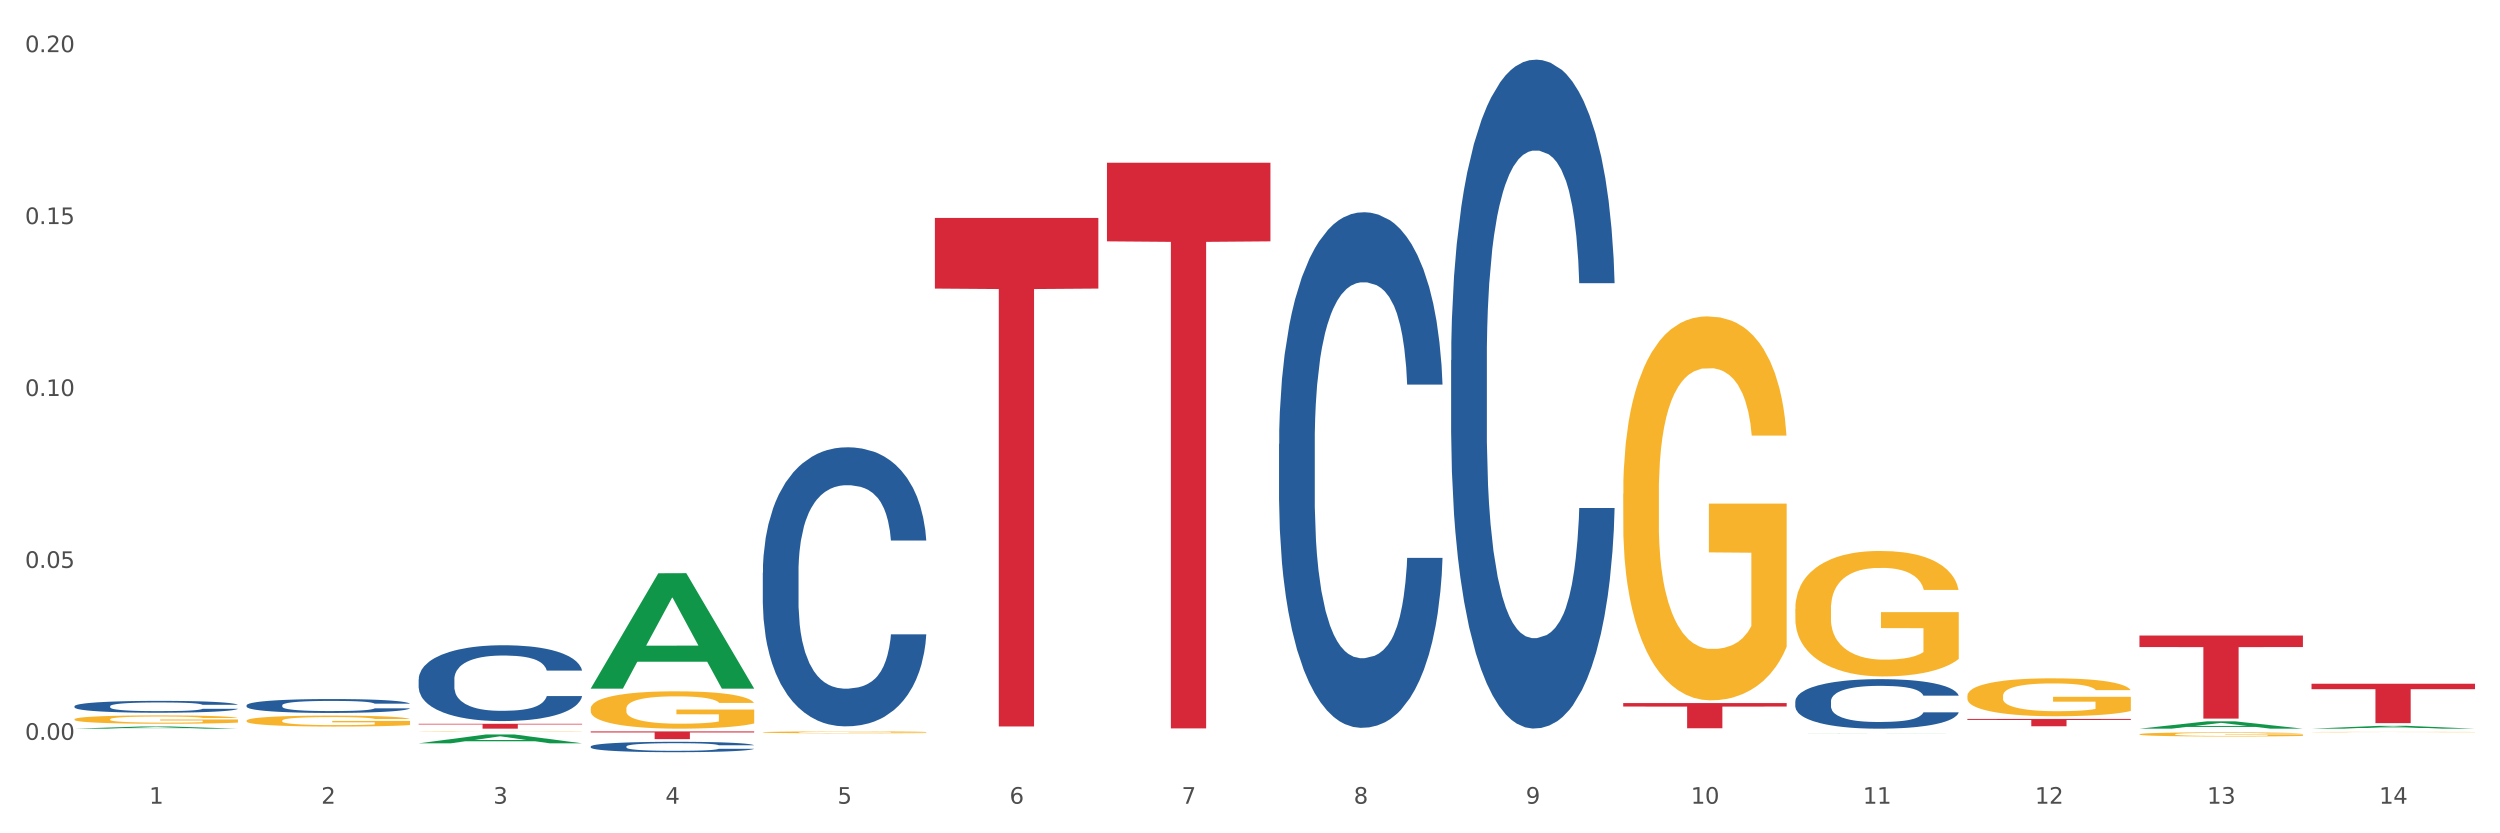 <?xml version="1.0" encoding="utf-8" standalone="no"?>
<!DOCTYPE svg PUBLIC "-//W3C//DTD SVG 1.1//EN"
  "http://www.w3.org/Graphics/SVG/1.1/DTD/svg11.dtd">
<svg xmlns:xlink="http://www.w3.org/1999/xlink" width="1080pt" height="360pt" viewBox="0 0 1080 360" xmlns="http://www.w3.org/2000/svg" version="1.1">
 <rect x="0" y="0" width="1080" height="360" fill="#333333" stroke="none"/>
 <defs>
  <style type="text/css">*{stroke-linejoin: round; stroke-linecap: butt}</style>
 </defs>
 <g id="figure_1">
  <g id="patch_1">
   <path d="M 0 360 
L 1080 360 
L 1080 0 
L 0 0 
z
" style="fill: #ffffff; stroke: #ffffff; stroke-linejoin: miter"/>
  </g>
  <g id="axes_1">
   <g id="matplotlib.axis_1">
    <g id="xtick_1">
     <g id="text_1">
      <!-- 1 -->
      <g style="fill: #4d4d4d" transform="translate(64.432 347.204) scale(0.096 -0.096)">
       <defs>
        <path id="DejaVuSans-31" d="M 794 531 
L 1825 531 
L 1825 4091 
L 703 3866 
L 703 4441 
L 1819 4666 
L 2450 4666 
L 2450 531 
L 3481 531 
L 3481 0 
L 794 0 
L 794 531 
z
" transform="scale(0.016)"/>
       </defs>
       <use xlink:href="#DejaVuSans-31"/>
      </g>
     </g>
    </g>
    <g id="xtick_2">
     <g id="text_2">
      <!-- 2 -->
      <g style="fill: #4d4d4d" transform="translate(138.771 347.204) scale(0.096 -0.096)">
       <defs>
        <path id="DejaVuSans-32" d="M 1228 531 
L 3431 531 
L 3431 0 
L 469 0 
L 469 531 
Q 828 903 1448 1529 
Q 2069 2156 2228 2338 
Q 2531 2678 2651 2914 
Q 2772 3150 2772 3378 
Q 2772 3750 2511 3984 
Q 2250 4219 1831 4219 
Q 1534 4219 1204 4116 
Q 875 4013 500 3803 
L 500 4441 
Q 881 4594 1212 4672 
Q 1544 4750 1819 4750 
Q 2544 4750 2975 4387 
Q 3406 4025 3406 3419 
Q 3406 3131 3298 2873 
Q 3191 2616 2906 2266 
Q 2828 2175 2409 1742 
Q 1991 1309 1228 531 
z
" transform="scale(0.016)"/>
       </defs>
       <use xlink:href="#DejaVuSans-32"/>
      </g>
     </g>
    </g>
    <g id="xtick_3">
     <g id="text_3">
      <!-- 3 -->
      <g style="fill: #4d4d4d" transform="translate(213.109 347.204) scale(0.096 -0.096)">
       <defs>
        <path id="DejaVuSans-33" d="M 2597 2516 
Q 3050 2419 3304 2112 
Q 3559 1806 3559 1356 
Q 3559 666 3084 287 
Q 2609 -91 1734 -91 
Q 1441 -91 1130 -33 
Q 819 25 488 141 
L 488 750 
Q 750 597 1062 519 
Q 1375 441 1716 441 
Q 2309 441 2620 675 
Q 2931 909 2931 1356 
Q 2931 1769 2642 2001 
Q 2353 2234 1838 2234 
L 1294 2234 
L 1294 2753 
L 1863 2753 
Q 2328 2753 2575 2939 
Q 2822 3125 2822 3475 
Q 2822 3834 2567 4026 
Q 2313 4219 1838 4219 
Q 1578 4219 1281 4162 
Q 984 4106 628 3988 
L 628 4550 
Q 988 4650 1302 4700 
Q 1616 4750 1894 4750 
Q 2613 4750 3031 4423 
Q 3450 4097 3450 3541 
Q 3450 3153 3228 2886 
Q 3006 2619 2597 2516 
z
" transform="scale(0.016)"/>
       </defs>
       <use xlink:href="#DejaVuSans-33"/>
      </g>
     </g>
    </g>
    <g id="xtick_4">
     <g id="text_4">
      <!-- 4 -->
      <g style="fill: #4d4d4d" transform="translate(287.448 347.204) scale(0.096 -0.096)">
       <defs>
        <path id="DejaVuSans-34" d="M 2419 4116 
L 825 1625 
L 2419 1625 
L 2419 4116 
z
M 2253 4666 
L 3047 4666 
L 3047 1625 
L 3713 1625 
L 3713 1100 
L 3047 1100 
L 3047 0 
L 2419 0 
L 2419 1100 
L 313 1100 
L 313 1709 
L 2253 4666 
z
" transform="scale(0.016)"/>
       </defs>
       <use xlink:href="#DejaVuSans-34"/>
      </g>
     </g>
    </g>
    <g id="xtick_5">
     <g id="text_5">
      <!-- 5 -->
      <g style="fill: #4d4d4d" transform="translate(361.787 347.204) scale(0.096 -0.096)">
       <defs>
        <path id="DejaVuSans-35" d="M 691 4666 
L 3169 4666 
L 3169 4134 
L 1269 4134 
L 1269 2991 
Q 1406 3038 1543 3061 
Q 1681 3084 1819 3084 
Q 2600 3084 3056 2656 
Q 3513 2228 3513 1497 
Q 3513 744 3044 326 
Q 2575 -91 1722 -91 
Q 1428 -91 1123 -41 
Q 819 9 494 109 
L 494 744 
Q 775 591 1075 516 
Q 1375 441 1709 441 
Q 2250 441 2565 725 
Q 2881 1009 2881 1497 
Q 2881 1984 2565 2268 
Q 2250 2553 1709 2553 
Q 1456 2553 1204 2497 
Q 953 2441 691 2322 
L 691 4666 
z
" transform="scale(0.016)"/>
       </defs>
       <use xlink:href="#DejaVuSans-35"/>
      </g>
     </g>
    </g>
    <g id="xtick_6">
     <g id="text_6">
      <!-- 6 -->
      <g style="fill: #4d4d4d" transform="translate(436.125 347.204) scale(0.096 -0.096)">
       <defs>
        <path id="DejaVuSans-36" d="M 2113 2584 
Q 1688 2584 1439 2293 
Q 1191 2003 1191 1497 
Q 1191 994 1439 701 
Q 1688 409 2113 409 
Q 2538 409 2786 701 
Q 3034 994 3034 1497 
Q 3034 2003 2786 2293 
Q 2538 2584 2113 2584 
z
M 3366 4563 
L 3366 3988 
Q 3128 4100 2886 4159 
Q 2644 4219 2406 4219 
Q 1781 4219 1451 3797 
Q 1122 3375 1075 2522 
Q 1259 2794 1537 2939 
Q 1816 3084 2150 3084 
Q 2853 3084 3261 2657 
Q 3669 2231 3669 1497 
Q 3669 778 3244 343 
Q 2819 -91 2113 -91 
Q 1303 -91 875 529 
Q 447 1150 447 2328 
Q 447 3434 972 4092 
Q 1497 4750 2381 4750 
Q 2619 4750 2861 4703 
Q 3103 4656 3366 4563 
z
" transform="scale(0.016)"/>
       </defs>
       <use xlink:href="#DejaVuSans-36"/>
      </g>
     </g>
    </g>
    <g id="xtick_7">
     <g id="text_7">
      <!-- 7 -->
      <g style="fill: #4d4d4d" transform="translate(510.464 347.204) scale(0.096 -0.096)">
       <defs>
        <path id="DejaVuSans-37" d="M 525 4666 
L 3525 4666 
L 3525 4397 
L 1831 0 
L 1172 0 
L 2766 4134 
L 525 4134 
L 525 4666 
z
" transform="scale(0.016)"/>
       </defs>
       <use xlink:href="#DejaVuSans-37"/>
      </g>
     </g>
    </g>
    <g id="xtick_8">
     <g id="text_8">
      <!-- 8 -->
      <g style="fill: #4d4d4d" transform="translate(584.803 347.204) scale(0.096 -0.096)">
       <defs>
        <path id="DejaVuSans-38" d="M 2034 2216 
Q 1584 2216 1326 1975 
Q 1069 1734 1069 1313 
Q 1069 891 1326 650 
Q 1584 409 2034 409 
Q 2484 409 2743 651 
Q 3003 894 3003 1313 
Q 3003 1734 2745 1975 
Q 2488 2216 2034 2216 
z
M 1403 2484 
Q 997 2584 770 2862 
Q 544 3141 544 3541 
Q 544 4100 942 4425 
Q 1341 4750 2034 4750 
Q 2731 4750 3128 4425 
Q 3525 4100 3525 3541 
Q 3525 3141 3298 2862 
Q 3072 2584 2669 2484 
Q 3125 2378 3379 2068 
Q 3634 1759 3634 1313 
Q 3634 634 3220 271 
Q 2806 -91 2034 -91 
Q 1263 -91 848 271 
Q 434 634 434 1313 
Q 434 1759 690 2068 
Q 947 2378 1403 2484 
z
M 1172 3481 
Q 1172 3119 1398 2916 
Q 1625 2713 2034 2713 
Q 2441 2713 2670 2916 
Q 2900 3119 2900 3481 
Q 2900 3844 2670 4047 
Q 2441 4250 2034 4250 
Q 1625 4250 1398 4047 
Q 1172 3844 1172 3481 
z
" transform="scale(0.016)"/>
       </defs>
       <use xlink:href="#DejaVuSans-38"/>
      </g>
     </g>
    </g>
    <g id="xtick_9">
     <g id="text_9">
      <!-- 9 -->
      <g style="fill: #4d4d4d" transform="translate(659.142 347.204) scale(0.096 -0.096)">
       <defs>
        <path id="DejaVuSans-39" d="M 703 97 
L 703 672 
Q 941 559 1184 500 
Q 1428 441 1663 441 
Q 2288 441 2617 861 
Q 2947 1281 2994 2138 
Q 2813 1869 2534 1725 
Q 2256 1581 1919 1581 
Q 1219 1581 811 2004 
Q 403 2428 403 3163 
Q 403 3881 828 4315 
Q 1253 4750 1959 4750 
Q 2769 4750 3195 4129 
Q 3622 3509 3622 2328 
Q 3622 1225 3098 567 
Q 2575 -91 1691 -91 
Q 1453 -91 1209 -44 
Q 966 3 703 97 
z
M 1959 2075 
Q 2384 2075 2632 2365 
Q 2881 2656 2881 3163 
Q 2881 3666 2632 3958 
Q 2384 4250 1959 4250 
Q 1534 4250 1286 3958 
Q 1038 3666 1038 3163 
Q 1038 2656 1286 2365 
Q 1534 2075 1959 2075 
z
" transform="scale(0.016)"/>
       </defs>
       <use xlink:href="#DejaVuSans-39"/>
      </g>
     </g>
    </g>
    <g id="xtick_10">
     <g id="text_10">
      <!-- 10 -->
      <g style="fill: #4d4d4d" transform="translate(730.426 347.204) scale(0.096 -0.096)">
       <defs>
        <path id="DejaVuSans-30" d="M 2034 4250 
Q 1547 4250 1301 3770 
Q 1056 3291 1056 2328 
Q 1056 1369 1301 889 
Q 1547 409 2034 409 
Q 2525 409 2770 889 
Q 3016 1369 3016 2328 
Q 3016 3291 2770 3770 
Q 2525 4250 2034 4250 
z
M 2034 4750 
Q 2819 4750 3233 4129 
Q 3647 3509 3647 2328 
Q 3647 1150 3233 529 
Q 2819 -91 2034 -91 
Q 1250 -91 836 529 
Q 422 1150 422 2328 
Q 422 3509 836 4129 
Q 1250 4750 2034 4750 
z
" transform="scale(0.016)"/>
       </defs>
       <use xlink:href="#DejaVuSans-31"/>
       <use xlink:href="#DejaVuSans-30" transform="translate(63.623 0)"/>
      </g>
     </g>
    </g>
    <g id="xtick_11">
     <g id="text_11">
      <!-- 11 -->
      <g style="fill: #4d4d4d" transform="translate(804.765 347.204) scale(0.096 -0.096)">
       <use xlink:href="#DejaVuSans-31"/>
       <use xlink:href="#DejaVuSans-31" transform="translate(63.623 0)"/>
      </g>
     </g>
    </g>
    <g id="xtick_12">
     <g id="text_12">
      <!-- 12 -->
      <g style="fill: #4d4d4d" transform="translate(879.104 347.204) scale(0.096 -0.096)">
       <use xlink:href="#DejaVuSans-31"/>
       <use xlink:href="#DejaVuSans-32" transform="translate(63.623 0)"/>
      </g>
     </g>
    </g>
    <g id="xtick_13">
     <g id="text_13">
      <!-- 13 -->
      <g style="fill: #4d4d4d" transform="translate(953.442 347.204) scale(0.096 -0.096)">
       <use xlink:href="#DejaVuSans-31"/>
       <use xlink:href="#DejaVuSans-33" transform="translate(63.623 0)"/>
      </g>
     </g>
    </g>
    <g id="xtick_14">
     <g id="text_14">
      <!-- 14 -->
      <g style="fill: #4d4d4d" transform="translate(1027.781 347.204) scale(0.096 -0.096)">
       <use xlink:href="#DejaVuSans-31"/>
       <use xlink:href="#DejaVuSans-34" transform="translate(63.623 0)"/>
      </g>
     </g>
    </g>
    <g id="xtick_15"/>
    <g id="xtick_16"/>
    <g id="xtick_17"/>
    <g id="xtick_18"/>
    <g id="xtick_19"/>
    <g id="xtick_20"/>
    <g id="xtick_21"/>
    <g id="xtick_22"/>
    <g id="xtick_23"/>
    <g id="xtick_24"/>
    <g id="xtick_25"/>
    <g id="xtick_26"/>
    <g id="xtick_27"/>
   </g>
   <g id="matplotlib.axis_2">
    <g id="ytick_1">
     <g id="text_15">
      <!-- 0.00 -->
      <g style="fill: #4d4d4d" transform="translate(10.8 319.598) scale(0.096 -0.096)">
       <defs>
        <path id="DejaVuSans-2e" d="M 684 794 
L 1344 794 
L 1344 0 
L 684 0 
L 684 794 
z
" transform="scale(0.016)"/>
       </defs>
       <use xlink:href="#DejaVuSans-30"/>
       <use xlink:href="#DejaVuSans-2e" transform="translate(63.623 0)"/>
       <use xlink:href="#DejaVuSans-30" transform="translate(95.41 0)"/>
       <use xlink:href="#DejaVuSans-30" transform="translate(159.033 0)"/>
      </g>
     </g>
    </g>
    <g id="ytick_2">
     <g id="text_16">
      <!-- 0.05 -->
      <g style="fill: #4d4d4d" transform="translate(10.8 245.332) scale(0.096 -0.096)">
       <use xlink:href="#DejaVuSans-30"/>
       <use xlink:href="#DejaVuSans-2e" transform="translate(63.623 0)"/>
       <use xlink:href="#DejaVuSans-30" transform="translate(95.41 0)"/>
       <use xlink:href="#DejaVuSans-35" transform="translate(159.033 0)"/>
      </g>
     </g>
    </g>
    <g id="ytick_3">
     <g id="text_17">
      <!-- 0.10 -->
      <g style="fill: #4d4d4d" transform="translate(10.8 171.066) scale(0.096 -0.096)">
       <use xlink:href="#DejaVuSans-30"/>
       <use xlink:href="#DejaVuSans-2e" transform="translate(63.623 0)"/>
       <use xlink:href="#DejaVuSans-31" transform="translate(95.41 0)"/>
       <use xlink:href="#DejaVuSans-30" transform="translate(159.033 0)"/>
      </g>
     </g>
    </g>
    <g id="ytick_4">
     <g id="text_18">
      <!-- 0.15 -->
      <g style="fill: #4d4d4d" transform="translate(10.8 96.8) scale(0.096 -0.096)">
       <use xlink:href="#DejaVuSans-30"/>
       <use xlink:href="#DejaVuSans-2e" transform="translate(63.623 0)"/>
       <use xlink:href="#DejaVuSans-31" transform="translate(95.41 0)"/>
       <use xlink:href="#DejaVuSans-35" transform="translate(159.033 0)"/>
      </g>
     </g>
    </g>
    <g id="ytick_5">
     <g id="text_19">
      <!-- 0.20 -->
      <g style="fill: #4d4d4d" transform="translate(10.8 22.534) scale(0.096 -0.096)">
       <use xlink:href="#DejaVuSans-30"/>
       <use xlink:href="#DejaVuSans-2e" transform="translate(63.623 0)"/>
       <use xlink:href="#DejaVuSans-32" transform="translate(95.41 0)"/>
       <use xlink:href="#DejaVuSans-30" transform="translate(159.033 0)"/>
      </g>
     </g>
    </g>
    <g id="ytick_6"/>
    <g id="ytick_7"/>
    <g id="ytick_8"/>
    <g id="ytick_9"/>
   </g>
   <g id="PolyCollection_1">
    <path d="M 255.191 315.95 
L 325.813 315.95 
L 325.813 316.415 
L 298.033 316.418 
L 298.033 319.294 
L 282.804 319.294 
L 282.804 316.418 
L 255.191 316.415 
L 255.191 315.953 
L 255.191 315.95 
z
" clip-path="url(#pb591f60b43)" style="fill: #d62839"/>
    <path d="M 180.852 312.668 
L 251.474 312.668 
L 251.474 312.963 
L 223.694 312.965 
L 223.694 314.789 
L 208.465 314.789 
L 208.465 312.965 
L 180.852 312.963 
L 180.852 312.67 
L 180.852 312.668 
z
" clip-path="url(#pb591f60b43)" style="fill: #d62839"/>
    <path d="M 478.207 70.301 
L 548.829 70.301 
L 548.829 104.261 
L 521.049 104.491 
L 521.049 314.676 
L 505.82 314.676 
L 505.82 104.491 
L 478.207 104.261 
L 478.207 70.531 
L 478.207 70.301 
z
" clip-path="url(#pb591f60b43)" style="fill: #d62839"/>
    <path d="M 403.869 94.137 
L 474.49 94.137 
L 474.49 124.667 
L 446.71 124.873 
L 446.71 313.829 
L 431.481 313.829 
L 431.481 124.873 
L 403.869 124.667 
L 403.869 94.343 
L 403.869 94.137 
z
" clip-path="url(#pb591f60b43)" style="fill: #d62839"/>
    <path d="M 701.223 303.721 
L 771.845 303.721 
L 771.845 305.233 
L 744.065 305.244 
L 744.065 314.603 
L 728.836 314.603 
L 728.836 305.244 
L 701.223 305.233 
L 701.223 303.731 
L 701.223 303.721 
z
" clip-path="url(#pb591f60b43)" style="fill: #d62839"/>
    <path d="M 849.901 310.585 
L 920.523 310.585 
L 920.523 311.024 
L 892.742 311.027 
L 892.742 313.746 
L 877.514 313.746 
L 877.514 311.027 
L 849.901 311.024 
L 849.901 310.588 
L 849.901 310.585 
z
" clip-path="url(#pb591f60b43)" style="fill: #d62839"/>
    <path d="M 998.578 295.365 
L 1069.2 295.365 
L 1069.2 297.732 
L 1041.42 297.748 
L 1041.42 312.399 
L 1026.191 312.399 
L 1026.191 297.748 
L 998.578 297.732 
L 998.578 295.381 
L 998.578 295.365 
z
" clip-path="url(#pb591f60b43)" style="fill: #d62839"/>
    <path d="M 924.24 274.536 
L 994.861 274.536 
L 994.861 279.527 
L 967.081 279.56 
L 967.081 310.45 
L 951.852 310.45 
L 951.852 279.56 
L 924.24 279.527 
L 924.24 274.569 
L 924.24 274.536 
z
" clip-path="url(#pb591f60b43)" style="fill: #d62839"/>
    <path d="M 626.885 155.603 
L 626.968 155.339 
L 626.968 147.949 
L 627.219 137.921 
L 628.137 119.447 
L 629.306 105.46 
L 631.309 89.098 
L 632.394 82.236 
L 633.813 74.583 
L 636.735 62.179 
L 640.074 51.623 
L 642.411 45.817 
L 644.164 42.122 
L 648.088 35.524 
L 650.342 32.621 
L 652.679 30.246 
L 654.683 28.662 
L 658.022 26.815 
L 660.693 26.023 
L 663.782 25.759 
L 666.369 26.023 
L 669.792 27.079 
L 674.801 30.246 
L 676.721 32.093 
L 679.308 35.26 
L 681.98 39.483 
L 684.15 43.705 
L 686.654 49.775 
L 689.242 57.692 
L 691.747 67.721 
L 693.5 76.958 
L 694.919 86.722 
L 696.171 98.598 
L 697.089 111.53 
L 697.506 122.35 
L 682.23 122.35 
L 681.813 112.585 
L 680.978 102.029 
L 680.143 94.904 
L 679.225 89.098 
L 677.806 82.5 
L 676.554 78.277 
L 674.467 73.263 
L 672.547 70.096 
L 670.961 68.249 
L 669.041 66.665 
L 664.95 65.082 
L 662.029 65.082 
L 660.192 65.61 
L 657.938 66.929 
L 656.018 68.777 
L 653.764 71.943 
L 652.011 75.374 
L 650.258 79.861 
L 649.257 83.028 
L 647.754 88.834 
L 646.752 93.584 
L 645.417 101.765 
L 644.665 107.571 
L 643.33 122.614 
L 642.745 133.698 
L 642.495 141.351 
L 642.328 149.797 
L 642.328 190.966 
L 642.829 209.44 
L 643.246 217.357 
L 643.914 226.33 
L 645.166 237.942 
L 647.003 249.29 
L 648.923 257.471 
L 650.509 262.485 
L 652.011 266.18 
L 653.514 269.083 
L 655.35 271.722 
L 656.853 273.306 
L 659.107 274.889 
L 661.778 275.681 
L 663.865 275.681 
L 668.122 274.361 
L 670.042 273.042 
L 671.879 271.194 
L 673.882 268.291 
L 675.468 265.125 
L 676.387 262.749 
L 677.889 257.735 
L 679.058 252.457 
L 680.06 246.387 
L 680.728 241.109 
L 681.479 233.192 
L 682.063 224.219 
L 682.23 219.468 
L 697.506 219.468 
L 697.173 228.969 
L 696.588 238.206 
L 695.42 250.61 
L 694.501 257.735 
L 693.082 266.444 
L 691.58 273.834 
L 689.493 282.015 
L 687.573 288.085 
L 685.569 293.363 
L 683.399 298.113 
L 679.475 304.711 
L 678.056 306.558 
L 675.051 309.725 
L 672.714 311.572 
L 669.291 313.42 
L 665.785 314.475 
L 662.112 314.739 
L 658.856 314.212 
L 655.267 312.628 
L 653.013 311.045 
L 650.509 308.669 
L 647.587 304.975 
L 644.832 300.488 
L 642.244 295.21 
L 639.824 289.14 
L 637.57 282.279 
L 634.648 270.931 
L 632.478 259.846 
L 630.892 249.554 
L 629.806 240.845 
L 628.721 229.761 
L 628.137 222.107 
L 627.219 203.634 
L 626.885 186.48 
L 626.885 155.603 
z
" clip-path="url(#pb591f60b43)" style="fill: #255c99"/>
    <path d="M 775.562 303.004 
L 775.646 302.984 
L 775.646 302.437 
L 775.896 301.694 
L 776.814 300.326 
L 777.983 299.29 
L 779.986 298.078 
L 781.072 297.57 
L 782.491 297.003 
L 785.412 296.084 
L 788.752 295.303 
L 791.089 294.873 
L 792.842 294.599 
L 796.765 294.11 
L 799.019 293.895 
L 801.357 293.719 
L 803.36 293.602 
L 806.699 293.465 
L 809.37 293.407 
L 812.459 293.387 
L 815.047 293.407 
L 818.469 293.485 
L 823.478 293.719 
L 825.398 293.856 
L 827.986 294.091 
L 830.657 294.403 
L 832.828 294.716 
L 835.332 295.166 
L 837.92 295.752 
L 840.424 296.495 
L 842.177 297.179 
L 843.596 297.902 
L 844.848 298.782 
L 845.766 299.739 
L 846.184 300.541 
L 830.908 300.541 
L 830.49 299.818 
L 829.655 299.036 
L 828.821 298.508 
L 827.902 298.078 
L 826.483 297.589 
L 825.231 297.277 
L 823.144 296.905 
L 821.224 296.671 
L 819.638 296.534 
L 817.718 296.417 
L 813.628 296.299 
L 810.706 296.299 
L 808.87 296.338 
L 806.616 296.436 
L 804.696 296.573 
L 802.442 296.808 
L 800.689 297.062 
L 798.936 297.394 
L 797.934 297.629 
L 796.431 298.059 
L 795.43 298.41 
L 794.094 299.016 
L 793.343 299.446 
L 792.007 300.56 
L 791.423 301.381 
L 791.172 301.948 
L 791.005 302.574 
L 791.005 305.623 
L 791.506 306.991 
L 791.924 307.577 
L 792.591 308.242 
L 793.844 309.102 
L 795.68 309.942 
L 797.6 310.548 
L 799.186 310.919 
L 800.689 311.193 
L 802.191 311.408 
L 804.028 311.604 
L 805.53 311.721 
L 807.784 311.838 
L 810.456 311.897 
L 812.543 311.897 
L 816.8 311.799 
L 818.72 311.701 
L 820.556 311.564 
L 822.56 311.349 
L 824.146 311.115 
L 825.064 310.939 
L 826.567 310.568 
L 827.735 310.177 
L 828.737 309.727 
L 829.405 309.336 
L 830.156 308.75 
L 830.741 308.085 
L 830.908 307.734 
L 846.184 307.734 
L 845.85 308.437 
L 845.266 309.121 
L 844.097 310.04 
L 843.179 310.568 
L 841.76 311.213 
L 840.257 311.76 
L 838.17 312.366 
L 836.25 312.815 
L 834.247 313.206 
L 832.076 313.558 
L 828.153 314.047 
L 826.734 314.184 
L 823.728 314.418 
L 821.391 314.555 
L 817.969 314.692 
L 814.463 314.77 
L 810.79 314.789 
L 807.534 314.75 
L 803.944 314.633 
L 801.69 314.516 
L 799.186 314.34 
L 796.264 314.066 
L 793.51 313.734 
L 790.922 313.343 
L 788.501 312.894 
L 786.247 312.385 
L 783.325 311.545 
L 781.155 310.724 
L 779.569 309.962 
L 778.484 309.317 
L 777.399 308.496 
L 776.814 307.929 
L 775.896 306.561 
L 775.562 305.29 
L 775.562 303.004 
z
" clip-path="url(#pb591f60b43)" style="fill: #255c99"/>
    <path d="M 552.546 191.768 
L 552.629 191.564 
L 552.629 185.868 
L 552.88 178.138 
L 553.798 163.898 
L 554.967 153.116 
L 556.97 140.503 
L 558.055 135.214 
L 559.475 129.314 
L 562.396 119.753 
L 565.735 111.616 
L 568.073 107.14 
L 569.826 104.292 
L 573.749 99.207 
L 576.003 96.969 
L 578.34 95.138 
L 580.344 93.917 
L 583.683 92.493 
L 586.354 91.883 
L 589.443 91.68 
L 592.031 91.883 
L 595.453 92.697 
L 600.462 95.138 
L 602.382 96.562 
L 604.97 99.003 
L 607.641 102.258 
L 609.811 105.513 
L 612.316 110.192 
L 614.903 116.295 
L 617.408 124.025 
L 619.161 131.145 
L 620.58 138.672 
L 621.832 147.827 
L 622.75 157.795 
L 623.168 166.135 
L 607.891 166.135 
L 607.474 158.608 
L 606.639 150.471 
L 605.804 144.979 
L 604.886 140.503 
L 603.467 135.417 
L 602.215 132.162 
L 600.128 128.297 
L 598.208 125.856 
L 596.622 124.432 
L 594.702 123.211 
L 590.612 121.991 
L 587.69 121.991 
L 585.853 122.398 
L 583.6 123.415 
L 581.68 124.839 
L 579.426 127.28 
L 577.673 129.925 
L 575.92 133.383 
L 574.918 135.824 
L 573.415 140.3 
L 572.414 143.961 
L 571.078 150.268 
L 570.327 154.743 
L 568.991 166.339 
L 568.407 174.883 
L 568.156 180.782 
L 567.989 187.292 
L 567.989 219.028 
L 568.49 233.268 
L 568.908 239.371 
L 569.575 246.287 
L 570.827 255.238 
L 572.664 263.986 
L 574.584 270.292 
L 576.17 274.157 
L 577.673 277.005 
L 579.175 279.243 
L 581.012 281.278 
L 582.514 282.498 
L 584.768 283.719 
L 587.439 284.329 
L 589.526 284.329 
L 593.784 283.312 
L 595.704 282.295 
L 597.54 280.871 
L 599.544 278.633 
L 601.13 276.192 
L 602.048 274.361 
L 603.551 270.496 
L 604.719 266.427 
L 605.721 261.748 
L 606.389 257.679 
L 607.14 251.577 
L 607.724 244.66 
L 607.891 240.998 
L 623.168 240.998 
L 622.834 248.322 
L 622.249 255.442 
L 621.081 265.003 
L 620.163 270.496 
L 618.743 277.209 
L 617.241 282.905 
L 615.154 289.211 
L 613.234 293.89 
L 611.23 297.959 
L 609.06 301.621 
L 605.137 306.706 
L 603.718 308.13 
L 600.712 310.572 
L 598.375 311.996 
L 594.952 313.42 
L 591.446 314.233 
L 587.773 314.437 
L 584.518 314.03 
L 580.928 312.809 
L 578.674 311.589 
L 576.17 309.758 
L 573.248 306.91 
L 570.494 303.452 
L 567.906 299.383 
L 565.485 294.704 
L 563.231 289.415 
L 560.309 280.667 
L 558.139 272.123 
L 556.553 264.189 
L 555.468 257.476 
L 554.382 248.932 
L 553.798 243.032 
L 552.88 228.792 
L 552.546 215.569 
L 552.546 191.768 
z
" clip-path="url(#pb591f60b43)" style="fill: #255c99"/>
    <path d="M 329.53 247.398 
L 329.613 247.288 
L 329.613 244.205 
L 329.864 240.021 
L 330.782 232.313 
L 331.951 226.477 
L 333.954 219.651 
L 335.039 216.788 
L 336.458 213.595 
L 339.38 208.42 
L 342.719 204.015 
L 345.057 201.593 
L 346.81 200.052 
L 350.733 197.299 
L 352.987 196.088 
L 355.324 195.097 
L 357.328 194.436 
L 360.667 193.665 
L 363.338 193.335 
L 366.427 193.225 
L 369.015 193.335 
L 372.437 193.775 
L 377.446 195.097 
L 379.366 195.868 
L 381.954 197.189 
L 384.625 198.951 
L 386.795 200.712 
L 389.3 203.245 
L 391.887 206.548 
L 394.392 210.732 
L 396.145 214.586 
L 397.564 218.66 
L 398.816 223.615 
L 399.734 229.01 
L 400.152 233.524 
L 384.875 233.524 
L 384.458 229.45 
L 383.623 225.046 
L 382.788 222.073 
L 381.87 219.651 
L 380.451 216.898 
L 379.199 215.136 
L 377.112 213.044 
L 375.192 211.723 
L 373.606 210.952 
L 371.686 210.292 
L 367.595 209.631 
L 364.674 209.631 
L 362.837 209.851 
L 360.583 210.402 
L 358.663 211.172 
L 356.41 212.494 
L 354.656 213.925 
L 352.903 215.797 
L 351.902 217.118 
L 350.399 219.541 
L 349.397 221.523 
L 348.062 224.936 
L 347.31 227.358 
L 345.975 233.634 
L 345.391 238.259 
L 345.14 241.452 
L 344.973 244.975 
L 344.973 262.152 
L 345.474 269.86 
L 345.891 273.163 
L 346.559 276.907 
L 347.811 281.751 
L 349.648 286.486 
L 351.568 289.899 
L 353.154 291.991 
L 354.656 293.533 
L 356.159 294.744 
L 357.996 295.845 
L 359.498 296.506 
L 361.752 297.166 
L 364.423 297.497 
L 366.51 297.497 
L 370.768 296.946 
L 372.688 296.396 
L 374.524 295.625 
L 376.528 294.414 
L 378.114 293.092 
L 379.032 292.101 
L 380.534 290.009 
L 381.703 287.807 
L 382.705 285.275 
L 383.373 283.073 
L 384.124 279.769 
L 384.708 276.026 
L 384.875 274.044 
L 400.152 274.044 
L 399.818 278.008 
L 399.233 281.861 
L 398.065 287.037 
L 397.146 290.009 
L 395.727 293.643 
L 394.225 296.726 
L 392.138 300.139 
L 390.218 302.672 
L 388.214 304.874 
L 386.044 306.856 
L 382.121 309.609 
L 380.701 310.379 
L 377.696 311.701 
L 375.359 312.471 
L 371.936 313.242 
L 368.43 313.683 
L 364.757 313.793 
L 361.502 313.572 
L 357.912 312.912 
L 355.658 312.251 
L 353.154 311.26 
L 350.232 309.719 
L 347.477 307.847 
L 344.89 305.645 
L 342.469 303.112 
L 340.215 300.249 
L 337.293 295.515 
L 335.123 290.89 
L 333.537 286.596 
L 332.452 282.963 
L 331.366 278.338 
L 330.782 275.145 
L 329.864 267.437 
L 329.53 260.28 
L 329.53 247.398 
z
" clip-path="url(#pb591f60b43)" style="fill: #255c99"/>
    <path d="M 255.191 322.474 
L 255.275 322.47 
L 255.275 322.355 
L 255.525 322.199 
L 256.443 321.912 
L 257.612 321.695 
L 259.615 321.44 
L 260.701 321.333 
L 262.12 321.214 
L 265.041 321.021 
L 268.381 320.857 
L 270.718 320.767 
L 272.471 320.709 
L 276.394 320.607 
L 278.648 320.562 
L 280.986 320.525 
L 282.989 320.5 
L 286.328 320.471 
L 288.999 320.459 
L 292.088 320.455 
L 294.676 320.459 
L 298.098 320.475 
L 303.107 320.525 
L 305.027 320.553 
L 307.615 320.603 
L 310.286 320.668 
L 312.457 320.734 
L 314.961 320.828 
L 317.549 320.952 
L 320.053 321.108 
L 321.806 321.251 
L 323.225 321.403 
L 324.477 321.588 
L 325.396 321.789 
L 325.813 321.957 
L 310.537 321.957 
L 310.119 321.805 
L 309.284 321.641 
L 308.45 321.53 
L 307.531 321.44 
L 306.112 321.337 
L 304.86 321.272 
L 302.773 321.194 
L 300.853 321.145 
L 299.267 321.116 
L 297.347 321.091 
L 293.257 321.067 
L 290.335 321.067 
L 288.499 321.075 
L 286.245 321.095 
L 284.325 321.124 
L 282.071 321.173 
L 280.318 321.227 
L 278.565 321.296 
L 277.563 321.346 
L 276.06 321.436 
L 275.059 321.51 
L 273.723 321.637 
L 272.972 321.727 
L 271.636 321.961 
L 271.052 322.134 
L 270.801 322.253 
L 270.634 322.384 
L 270.634 323.024 
L 271.135 323.312 
L 271.553 323.435 
L 272.22 323.574 
L 273.473 323.755 
L 275.309 323.932 
L 277.229 324.059 
L 278.815 324.137 
L 280.318 324.194 
L 281.82 324.239 
L 283.657 324.28 
L 285.159 324.305 
L 287.413 324.33 
L 290.085 324.342 
L 292.172 324.342 
L 296.429 324.321 
L 298.349 324.301 
L 300.185 324.272 
L 302.189 324.227 
L 303.775 324.178 
L 304.693 324.141 
L 306.196 324.063 
L 307.364 323.981 
L 308.366 323.886 
L 309.034 323.804 
L 309.785 323.681 
L 310.37 323.542 
L 310.537 323.468 
L 325.813 323.468 
L 325.479 323.615 
L 324.895 323.759 
L 323.726 323.952 
L 322.808 324.063 
L 321.389 324.198 
L 319.886 324.313 
L 317.799 324.441 
L 315.879 324.535 
L 313.876 324.617 
L 311.705 324.691 
L 307.782 324.794 
L 306.363 324.822 
L 303.358 324.872 
L 301.02 324.9 
L 297.598 324.929 
L 294.092 324.945 
L 290.419 324.95 
L 287.163 324.941 
L 283.573 324.917 
L 281.32 324.892 
L 278.815 324.855 
L 275.893 324.798 
L 273.139 324.728 
L 270.551 324.646 
L 268.13 324.551 
L 265.876 324.445 
L 262.955 324.268 
L 260.784 324.096 
L 259.198 323.936 
L 258.113 323.8 
L 257.028 323.628 
L 256.443 323.509 
L 255.525 323.221 
L 255.191 322.955 
L 255.191 322.474 
z
" clip-path="url(#pb591f60b43)" style="fill: #255c99"/>
    <path d="M 180.852 293.465 
L 180.936 293.435 
L 180.936 292.597 
L 181.186 291.46 
L 182.105 289.366 
L 183.273 287.78 
L 185.277 285.925 
L 186.362 285.147 
L 187.781 284.279 
L 190.703 282.873 
L 194.042 281.676 
L 196.379 281.018 
L 198.132 280.599 
L 202.056 279.851 
L 204.31 279.522 
L 206.647 279.253 
L 208.65 279.073 
L 211.989 278.864 
L 214.661 278.774 
L 217.749 278.744 
L 220.337 278.774 
L 223.76 278.894 
L 228.768 279.253 
L 230.688 279.462 
L 233.276 279.821 
L 235.947 280.3 
L 238.118 280.779 
L 240.622 281.467 
L 243.21 282.365 
L 245.714 283.501 
L 247.467 284.549 
L 248.886 285.656 
L 250.139 287.002 
L 251.057 288.468 
L 251.474 289.695 
L 236.198 289.695 
L 235.78 288.588 
L 234.946 287.391 
L 234.111 286.583 
L 233.193 285.925 
L 231.774 285.177 
L 230.521 284.698 
L 228.434 284.13 
L 226.514 283.771 
L 224.928 283.561 
L 223.008 283.382 
L 218.918 283.202 
L 215.996 283.202 
L 214.16 283.262 
L 211.906 283.412 
L 209.986 283.621 
L 207.732 283.98 
L 205.979 284.369 
L 204.226 284.878 
L 203.224 285.237 
L 201.722 285.895 
L 200.72 286.434 
L 199.384 287.361 
L 198.633 288.019 
L 197.297 289.725 
L 196.713 290.982 
L 196.463 291.849 
L 196.296 292.807 
L 196.296 297.474 
L 196.797 299.569 
L 197.214 300.466 
L 197.882 301.484 
L 199.134 302.8 
L 200.97 304.087 
L 202.89 305.014 
L 204.476 305.583 
L 205.979 306.002 
L 207.482 306.331 
L 209.318 306.63 
L 210.821 306.809 
L 213.075 306.989 
L 215.746 307.079 
L 217.833 307.079 
L 222.09 306.929 
L 224.01 306.78 
L 225.847 306.57 
L 227.85 306.241 
L 229.436 305.882 
L 230.354 305.613 
L 231.857 305.044 
L 233.026 304.446 
L 234.027 303.758 
L 234.695 303.159 
L 235.447 302.262 
L 236.031 301.244 
L 236.198 300.706 
L 251.474 300.706 
L 251.14 301.783 
L 250.556 302.83 
L 249.387 304.236 
L 248.469 305.044 
L 247.05 306.032 
L 245.547 306.869 
L 243.46 307.797 
L 241.54 308.485 
L 239.537 309.083 
L 237.367 309.622 
L 233.443 310.37 
L 232.024 310.579 
L 229.019 310.938 
L 226.681 311.148 
L 223.259 311.357 
L 219.753 311.477 
L 216.08 311.507 
L 212.824 311.447 
L 209.235 311.268 
L 206.981 311.088 
L 204.476 310.819 
L 201.555 310.4 
L 198.8 309.891 
L 196.212 309.293 
L 193.791 308.605 
L 191.538 307.827 
L 188.616 306.54 
L 186.445 305.284 
L 184.859 304.117 
L 183.774 303.129 
L 182.689 301.873 
L 182.105 301.005 
L 181.186 298.91 
L 180.852 296.966 
L 180.852 293.465 
z
" clip-path="url(#pb591f60b43)" style="fill: #255c99"/>
    <path d="M 106.514 304.68 
L 106.597 304.675 
L 106.597 304.521 
L 106.848 304.313 
L 107.766 303.929 
L 108.935 303.639 
L 110.938 303.299 
L 112.023 303.157 
L 113.442 302.998 
L 116.364 302.74 
L 119.703 302.521 
L 122.04 302.401 
L 123.794 302.324 
L 127.717 302.187 
L 129.971 302.127 
L 132.308 302.077 
L 134.312 302.044 
L 137.651 302.006 
L 140.322 301.99 
L 143.411 301.984 
L 145.998 301.99 
L 149.421 302.011 
L 154.43 302.077 
L 156.35 302.116 
L 158.937 302.181 
L 161.609 302.269 
L 163.779 302.357 
L 166.283 302.483 
L 168.871 302.647 
L 171.376 302.855 
L 173.129 303.047 
L 174.548 303.25 
L 175.8 303.496 
L 176.718 303.765 
L 177.135 303.99 
L 161.859 303.99 
L 161.442 303.787 
L 160.607 303.568 
L 159.772 303.42 
L 158.854 303.299 
L 157.435 303.162 
L 156.183 303.075 
L 154.096 302.97 
L 152.176 302.905 
L 150.59 302.866 
L 148.67 302.833 
L 144.579 302.801 
L 141.658 302.801 
L 139.821 302.811 
L 137.567 302.839 
L 135.647 302.877 
L 133.393 302.943 
L 131.64 303.014 
L 129.887 303.107 
L 128.886 303.173 
L 127.383 303.294 
L 126.381 303.392 
L 125.046 303.562 
L 124.294 303.683 
L 122.959 303.995 
L 122.374 304.225 
L 122.124 304.384 
L 121.957 304.56 
L 121.957 305.414 
L 122.458 305.798 
L 122.875 305.962 
L 123.543 306.149 
L 124.795 306.39 
L 126.632 306.625 
L 128.552 306.795 
L 130.138 306.899 
L 131.64 306.976 
L 133.143 307.036 
L 134.979 307.091 
L 136.482 307.124 
L 138.736 307.157 
L 141.407 307.173 
L 143.494 307.173 
L 147.751 307.146 
L 149.671 307.119 
L 151.508 307.08 
L 153.511 307.02 
L 155.097 306.954 
L 156.016 306.905 
L 157.518 306.801 
L 158.687 306.691 
L 159.689 306.565 
L 160.357 306.455 
L 161.108 306.291 
L 161.692 306.105 
L 161.859 306.006 
L 177.135 306.006 
L 176.802 306.203 
L 176.217 306.395 
L 175.049 306.653 
L 174.13 306.801 
L 172.711 306.982 
L 171.209 307.135 
L 169.122 307.305 
L 167.202 307.431 
L 165.198 307.54 
L 163.028 307.639 
L 159.104 307.776 
L 157.685 307.814 
L 154.68 307.88 
L 152.343 307.919 
L 148.92 307.957 
L 145.414 307.979 
L 141.741 307.984 
L 138.486 307.973 
L 134.896 307.94 
L 132.642 307.908 
L 130.138 307.858 
L 127.216 307.782 
L 124.461 307.688 
L 121.874 307.579 
L 119.453 307.453 
L 117.199 307.31 
L 114.277 307.075 
L 112.107 306.845 
L 110.521 306.631 
L 109.435 306.45 
L 108.35 306.22 
L 107.766 306.061 
L 106.848 305.677 
L 106.514 305.321 
L 106.514 304.68 
z
" clip-path="url(#pb591f60b43)" style="fill: #255c99"/>
    <path d="M 32.175 305.075 
L 32.258 305.07 
L 32.258 304.939 
L 32.509 304.761 
L 33.427 304.433 
L 34.596 304.185 
L 36.599 303.895 
L 37.684 303.773 
L 39.104 303.637 
L 42.025 303.417 
L 45.364 303.23 
L 47.702 303.127 
L 49.455 303.061 
L 53.378 302.944 
L 55.632 302.893 
L 57.969 302.851 
L 59.973 302.823 
L 63.312 302.79 
L 65.983 302.776 
L 69.072 302.771 
L 71.66 302.776 
L 75.082 302.794 
L 80.091 302.851 
L 82.011 302.883 
L 84.599 302.94 
L 87.27 303.015 
L 89.44 303.089 
L 91.945 303.197 
L 94.533 303.338 
L 97.037 303.516 
L 98.79 303.679 
L 100.209 303.853 
L 101.461 304.063 
L 102.379 304.293 
L 102.797 304.485 
L 87.52 304.485 
L 87.103 304.312 
L 86.268 304.124 
L 85.434 303.998 
L 84.515 303.895 
L 83.096 303.778 
L 81.844 303.703 
L 79.757 303.614 
L 77.837 303.558 
L 76.251 303.525 
L 74.331 303.497 
L 70.241 303.469 
L 67.319 303.469 
L 65.482 303.478 
L 63.229 303.502 
L 61.309 303.534 
L 59.055 303.59 
L 57.302 303.651 
L 55.549 303.731 
L 54.547 303.787 
L 53.044 303.89 
L 52.043 303.974 
L 50.707 304.12 
L 49.956 304.223 
L 48.62 304.49 
L 48.036 304.686 
L 47.785 304.822 
L 47.618 304.972 
L 47.618 305.702 
L 48.119 306.03 
L 48.537 306.17 
L 49.204 306.33 
L 50.457 306.536 
L 52.293 306.737 
L 54.213 306.882 
L 55.799 306.971 
L 57.302 307.037 
L 58.804 307.088 
L 60.641 307.135 
L 62.143 307.163 
L 64.397 307.191 
L 67.069 307.205 
L 69.155 307.205 
L 73.413 307.182 
L 75.333 307.158 
L 77.169 307.126 
L 79.173 307.074 
L 80.759 307.018 
L 81.677 306.976 
L 83.18 306.887 
L 84.348 306.793 
L 85.35 306.686 
L 86.018 306.592 
L 86.769 306.451 
L 87.353 306.292 
L 87.52 306.208 
L 102.797 306.208 
L 102.463 306.376 
L 101.879 306.54 
L 100.71 306.76 
L 99.792 306.887 
L 98.372 307.041 
L 96.87 307.173 
L 94.783 307.318 
L 92.863 307.425 
L 90.86 307.519 
L 88.689 307.603 
L 84.766 307.72 
L 83.347 307.753 
L 80.341 307.809 
L 78.004 307.842 
L 74.581 307.875 
L 71.075 307.894 
L 67.402 307.898 
L 64.147 307.889 
L 60.557 307.861 
L 58.303 307.833 
L 55.799 307.791 
L 52.877 307.725 
L 50.123 307.645 
L 47.535 307.552 
L 45.114 307.444 
L 42.86 307.322 
L 39.938 307.121 
L 37.768 306.924 
L 36.182 306.742 
L 35.097 306.587 
L 34.011 306.391 
L 33.427 306.255 
L 32.509 305.927 
L 32.175 305.623 
L 32.175 305.075 
z
" clip-path="url(#pb591f60b43)" style="fill: #255c99"/>
    <path d="M 180.852 321.111 
L 180.925 321.107 
L 210.048 317.28 
L 222.133 317.276 
L 251.474 321.118 
L 237.495 321.118 
L 231.161 320.224 
L 201.092 320.224 
L 200.874 320.238 
L 194.758 321.118 
L 180.852 321.118 
L 180.852 321.111 
L 204.878 319.69 
L 227.375 319.686 
L 216.236 318.095 
L 216.09 318.088 
L 215.945 318.099 
L 204.806 319.686 
L 204.878 319.69 
L 180.852 321.111 
z
" clip-path="url(#pb591f60b43)" style="fill: #109648"/>
    <path d="M 32.175 314.788 
L 32.248 314.787 
L 61.37 313.826 
L 73.456 313.825 
L 102.797 314.789 
L 88.818 314.789 
L 82.484 314.565 
L 52.415 314.565 
L 52.197 314.569 
L 46.081 314.789 
L 32.175 314.789 
L 32.175 314.788 
L 56.201 314.431 
L 78.698 314.43 
L 67.559 314.031 
L 67.413 314.029 
L 67.267 314.032 
L 56.128 314.43 
L 56.201 314.431 
L 32.175 314.788 
z
" clip-path="url(#pb591f60b43)" style="fill: #109648"/>
    <path d="M 924.24 314.784 
L 924.312 314.781 
L 953.435 311.614 
L 965.52 311.611 
L 994.861 314.789 
L 980.883 314.789 
L 974.548 314.049 
L 944.48 314.049 
L 944.261 314.061 
L 938.145 314.789 
L 924.24 314.789 
L 924.24 314.784 
L 948.265 313.608 
L 970.763 313.605 
L 959.623 312.289 
L 959.478 312.283 
L 959.332 312.292 
L 948.193 313.605 
L 948.265 313.608 
L 924.24 314.784 
z
" clip-path="url(#pb591f60b43)" style="fill: #109648"/>
    <path d="M 998.578 314.787 
L 998.651 314.786 
L 1027.773 313.561 
L 1039.859 313.56 
L 1069.2 314.789 
L 1055.221 314.789 
L 1048.887 314.503 
L 1018.818 314.503 
L 1018.6 314.508 
L 1012.484 314.789 
L 998.578 314.789 
L 998.578 314.787 
L 1022.604 314.332 
L 1045.101 314.331 
L 1033.962 313.822 
L 1033.816 313.819 
L 1033.671 313.823 
L 1022.531 314.331 
L 1022.604 314.332 
L 998.578 314.787 
z
" clip-path="url(#pb591f60b43)" style="fill: #109648"/>
    <path d="M 775.562 316.798 
L 775.635 316.798 
L 804.757 316.733 
L 816.843 316.733 
L 846.184 316.798 
L 832.205 316.798 
L 825.871 316.783 
L 795.802 316.783 
L 795.584 316.784 
L 789.468 316.798 
L 775.562 316.798 
L 775.562 316.798 
L 799.588 316.774 
L 822.085 316.774 
L 810.946 316.747 
L 810.8 316.747 
L 810.655 316.747 
L 799.515 316.774 
L 799.588 316.774 
L 775.562 316.798 
z
" clip-path="url(#pb591f60b43)" style="fill: #109648"/>
    <path d="M 255.191 297.398 
L 255.264 297.351 
L 284.386 247.647 
L 296.472 247.601 
L 325.813 297.492 
L 311.834 297.492 
L 305.5 285.874 
L 275.431 285.874 
L 275.213 286.061 
L 269.097 297.492 
L 255.191 297.492 
L 255.191 297.398 
L 279.217 278.941 
L 301.714 278.894 
L 290.575 258.235 
L 290.429 258.141 
L 290.284 258.282 
L 279.144 278.894 
L 279.217 278.941 
L 255.191 297.398 
z
" clip-path="url(#pb591f60b43)" style="fill: #109648"/>
    <path d="M 255.191 306.109 
L 255.275 306.095 
L 255.275 305.564 
L 255.441 305.107 
L 256.275 304.002 
L 257.526 303.088 
L 258.443 302.602 
L 259.36 302.204 
L 260.444 301.806 
L 261.778 301.394 
L 264.196 300.789 
L 265.697 300.48 
L 267.531 300.156 
L 270.866 299.684 
L 273.284 299.419 
L 275.786 299.198 
L 279.871 298.932 
L 282.539 298.815 
L 285.374 298.726 
L 288.793 298.667 
L 291.377 298.652 
L 297.047 298.697 
L 301.883 298.829 
L 304.218 298.932 
L 307.219 299.109 
L 308.804 299.227 
L 311.388 299.463 
L 314.057 299.772 
L 315.891 300.038 
L 318.642 300.539 
L 320.727 301.04 
L 322.645 301.659 
L 323.645 302.086 
L 324.395 302.484 
L 325.062 302.941 
L 325.73 303.663 
L 310.721 303.663 
L 310.138 303.147 
L 309.221 302.661 
L 307.886 302.189 
L 306.719 301.895 
L 304.718 301.526 
L 302.884 301.29 
L 300.966 301.114 
L 298.631 300.966 
L 296.797 300.892 
L 294.212 300.834 
L 289.126 300.848 
L 285.708 300.966 
L 283.373 301.114 
L 281.872 301.246 
L 280.538 301.394 
L 279.037 301.6 
L 277.286 301.909 
L 276.036 302.189 
L 274.785 302.543 
L 273.785 302.897 
L 272.867 303.309 
L 272.117 303.751 
L 271.533 304.208 
L 271.033 304.768 
L 270.616 305.697 
L 270.616 307.716 
L 270.783 308.173 
L 271.2 308.777 
L 271.7 309.234 
L 272.534 309.779 
L 273.284 310.147 
L 274.702 310.678 
L 276.286 311.12 
L 277.537 311.4 
L 278.787 311.636 
L 280.955 311.96 
L 283.373 312.225 
L 285.458 312.387 
L 288.292 312.535 
L 290.21 312.594 
L 291.878 312.623 
L 295.963 312.623 
L 298.882 312.579 
L 302.133 312.476 
L 304.635 312.343 
L 306.719 312.181 
L 309.054 311.916 
L 310.555 311.665 
L 310.555 308.585 
L 292.211 308.57 
L 292.211 306.522 
L 325.813 306.522 
L 325.813 312.535 
L 324.395 312.844 
L 322.811 313.124 
L 321.144 313.375 
L 318.642 313.684 
L 315.641 313.979 
L 312.973 314.185 
L 310.138 314.362 
L 306.803 314.524 
L 302.467 314.672 
L 299.799 314.731 
L 296.464 314.775 
L 292.545 314.789 
L 289.126 314.76 
L 285.791 314.686 
L 282.289 314.554 
L 278.871 314.362 
L 276.286 314.171 
L 273.701 313.935 
L 270.95 313.625 
L 268.782 313.331 
L 267.114 313.065 
L 265.28 312.726 
L 263.279 312.284 
L 261.778 311.886 
L 260.444 311.474 
L 259.027 310.943 
L 258.026 310.486 
L 257.025 309.912 
L 256.442 309.484 
L 255.775 308.821 
L 255.275 307.893 
L 255.191 306.109 
z
" clip-path="url(#pb591f60b43)" style="fill: #f7b32b"/>
    <path d="M 180.852 316.027 
L 180.936 316.027 
L 180.936 316.021 
L 181.103 316.016 
L 181.936 316.005 
L 183.187 315.996 
L 184.104 315.991 
L 185.021 315.987 
L 186.105 315.983 
L 187.439 315.978 
L 189.857 315.972 
L 191.358 315.969 
L 193.192 315.966 
L 196.528 315.961 
L 198.946 315.958 
L 201.447 315.956 
L 205.533 315.953 
L 208.201 315.952 
L 211.036 315.951 
L 214.454 315.95 
L 217.039 315.95 
L 222.709 315.951 
L 227.545 315.952 
L 229.879 315.953 
L 232.881 315.955 
L 234.465 315.956 
L 237.05 315.959 
L 239.718 315.962 
L 241.552 315.964 
L 244.304 315.97 
L 246.388 315.975 
L 248.306 315.981 
L 249.306 315.985 
L 250.057 315.99 
L 250.724 315.994 
L 251.391 316.002 
L 236.383 316.002 
L 235.799 315.996 
L 234.882 315.991 
L 233.548 315.987 
L 232.38 315.983 
L 230.379 315.98 
L 228.545 315.977 
L 226.627 315.975 
L 224.293 315.974 
L 222.458 315.973 
L 219.874 315.973 
L 214.788 315.973 
L 211.369 315.974 
L 209.034 315.975 
L 207.534 315.977 
L 206.2 315.978 
L 204.699 315.98 
L 202.948 315.984 
L 201.697 315.987 
L 200.446 315.99 
L 199.446 315.994 
L 198.529 315.998 
L 197.778 316.003 
L 197.195 316.007 
L 196.694 316.013 
L 196.277 316.022 
L 196.277 316.043 
L 196.444 316.048 
L 196.861 316.054 
L 197.361 316.059 
L 198.195 316.064 
L 198.946 316.068 
L 200.363 316.074 
L 201.947 316.078 
L 203.198 316.081 
L 204.449 316.083 
L 206.616 316.087 
L 209.034 316.089 
L 211.119 316.091 
L 213.954 316.093 
L 215.871 316.093 
L 217.539 316.093 
L 221.625 316.093 
L 224.543 316.093 
L 227.795 316.092 
L 230.296 316.091 
L 232.38 316.089 
L 234.715 316.086 
L 236.216 316.084 
L 236.216 316.052 
L 217.873 316.052 
L 217.873 316.031 
L 251.474 316.031 
L 251.474 316.093 
L 250.057 316.096 
L 248.473 316.099 
L 246.805 316.101 
L 244.304 316.104 
L 241.302 316.107 
L 238.634 316.11 
L 235.799 316.111 
L 232.464 316.113 
L 228.128 316.114 
L 225.46 316.115 
L 222.125 316.116 
L 218.206 316.116 
L 214.788 316.115 
L 211.452 316.115 
L 207.951 316.113 
L 204.532 316.111 
L 201.947 316.109 
L 199.362 316.107 
L 196.611 316.104 
L 194.443 316.101 
L 192.776 316.098 
L 190.941 316.095 
L 188.94 316.09 
L 187.439 316.086 
L 186.105 316.082 
L 184.688 316.076 
L 183.687 316.072 
L 182.687 316.066 
L 182.103 316.061 
L 181.436 316.055 
L 180.936 316.045 
L 180.852 316.027 
z
" clip-path="url(#pb591f60b43)" style="fill: #f7b32b"/>
    <path d="M 924.24 317.201 
L 924.323 317.199 
L 924.323 317.141 
L 924.49 317.09 
L 925.323 316.967 
L 926.574 316.866 
L 927.491 316.812 
L 928.408 316.768 
L 929.492 316.724 
L 930.826 316.678 
L 933.244 316.611 
L 934.745 316.577 
L 936.58 316.541 
L 939.915 316.489 
L 942.333 316.459 
L 944.834 316.435 
L 948.92 316.405 
L 951.588 316.392 
L 954.423 316.383 
L 957.841 316.376 
L 960.426 316.374 
L 966.096 316.379 
L 970.932 316.394 
L 973.266 316.405 
L 976.268 316.425 
L 977.852 316.438 
L 980.437 316.464 
L 983.105 316.499 
L 984.939 316.528 
L 987.691 316.583 
L 989.775 316.639 
L 991.693 316.708 
L 992.693 316.755 
L 993.444 316.799 
L 994.111 316.85 
L 994.778 316.93 
L 979.77 316.93 
L 979.186 316.873 
L 978.269 316.819 
L 976.935 316.766 
L 975.768 316.734 
L 973.766 316.693 
L 971.932 316.667 
L 970.014 316.647 
L 967.68 316.631 
L 965.845 316.623 
L 963.261 316.616 
L 958.175 316.618 
L 954.756 316.631 
L 952.422 316.647 
L 950.921 316.662 
L 949.587 316.678 
L 948.086 316.701 
L 946.335 316.735 
L 945.084 316.766 
L 943.834 316.806 
L 942.833 316.845 
L 941.916 316.891 
L 941.165 316.94 
L 940.582 316.99 
L 940.081 317.052 
L 939.665 317.155 
L 939.665 317.379 
L 939.831 317.43 
L 940.248 317.497 
L 940.749 317.547 
L 941.582 317.608 
L 942.333 317.649 
L 943.75 317.707 
L 945.334 317.756 
L 946.585 317.787 
L 947.836 317.814 
L 950.004 317.85 
L 952.422 317.879 
L 954.506 317.897 
L 957.341 317.913 
L 959.259 317.92 
L 960.926 317.923 
L 965.012 317.923 
L 967.93 317.918 
L 971.182 317.907 
L 973.683 317.892 
L 975.768 317.874 
L 978.102 317.845 
L 979.603 317.817 
L 979.603 317.475 
L 961.26 317.474 
L 961.26 317.247 
L 994.861 317.247 
L 994.861 317.913 
L 993.444 317.948 
L 991.86 317.979 
L 990.192 318.006 
L 987.691 318.041 
L 984.689 318.073 
L 982.021 318.096 
L 979.186 318.116 
L 975.851 318.134 
L 971.515 318.15 
L 968.847 318.157 
L 965.512 318.162 
L 961.593 318.163 
L 958.175 318.16 
L 954.84 318.152 
L 951.338 318.137 
L 947.919 318.116 
L 945.334 318.095 
L 942.75 318.068 
L 939.998 318.034 
L 937.83 318.001 
L 936.163 317.972 
L 934.328 317.935 
L 932.327 317.885 
L 930.826 317.841 
L 929.492 317.796 
L 928.075 317.737 
L 927.074 317.686 
L 926.074 317.622 
L 925.49 317.575 
L 924.823 317.502 
L 924.323 317.399 
L 924.24 317.201 
z
" clip-path="url(#pb591f60b43)" style="fill: #f7b32b"/>
    <path d="M 998.578 316.254 
L 998.662 316.253 
L 998.662 316.247 
L 998.828 316.242 
L 999.662 316.229 
L 1000.913 316.219 
L 1001.83 316.213 
L 1002.747 316.209 
L 1003.831 316.204 
L 1005.165 316.199 
L 1007.583 316.192 
L 1009.084 316.189 
L 1010.918 316.185 
L 1014.253 316.18 
L 1016.671 316.177 
L 1019.173 316.174 
L 1023.258 316.171 
L 1025.926 316.17 
L 1028.761 316.169 
L 1032.18 316.168 
L 1034.765 316.168 
L 1040.434 316.168 
L 1045.27 316.17 
L 1047.605 316.171 
L 1050.607 316.173 
L 1052.191 316.174 
L 1054.775 316.177 
L 1057.444 316.181 
L 1059.278 316.184 
L 1062.029 316.19 
L 1064.114 316.195 
L 1066.032 316.202 
L 1067.032 316.207 
L 1067.783 316.212 
L 1068.45 316.217 
L 1069.117 316.225 
L 1054.108 316.225 
L 1053.525 316.22 
L 1052.608 316.214 
L 1051.274 316.208 
L 1050.106 316.205 
L 1048.105 316.201 
L 1046.271 316.198 
L 1044.353 316.196 
L 1042.019 316.194 
L 1040.184 316.194 
L 1037.599 316.193 
L 1032.513 316.193 
L 1029.095 316.194 
L 1026.76 316.196 
L 1025.259 316.198 
L 1023.925 316.199 
L 1022.425 316.202 
L 1020.674 316.205 
L 1019.423 316.208 
L 1018.172 316.213 
L 1017.172 316.217 
L 1016.255 316.221 
L 1015.504 316.226 
L 1014.92 316.232 
L 1014.42 316.238 
L 1014.003 316.249 
L 1014.003 316.272 
L 1014.17 316.277 
L 1014.587 316.284 
L 1015.087 316.289 
L 1015.921 316.296 
L 1016.671 316.3 
L 1018.089 316.306 
L 1019.673 316.311 
L 1020.924 316.314 
L 1022.174 316.317 
L 1024.342 316.321 
L 1026.76 316.324 
L 1028.845 316.326 
L 1031.68 316.327 
L 1033.597 316.328 
L 1035.265 316.328 
L 1039.35 316.328 
L 1042.269 316.328 
L 1045.52 316.327 
L 1048.022 316.325 
L 1050.106 316.323 
L 1052.441 316.32 
L 1053.942 316.317 
L 1053.942 316.282 
L 1035.598 316.282 
L 1035.598 316.258 
L 1069.2 316.258 
L 1069.2 316.327 
L 1067.783 316.331 
L 1066.198 316.334 
L 1064.531 316.337 
L 1062.029 316.341 
L 1059.028 316.344 
L 1056.36 316.346 
L 1053.525 316.348 
L 1050.19 316.35 
L 1045.854 316.352 
L 1043.186 316.353 
L 1039.851 316.353 
L 1035.932 316.353 
L 1032.513 316.353 
L 1029.178 316.352 
L 1025.676 316.351 
L 1022.258 316.348 
L 1019.673 316.346 
L 1017.088 316.344 
L 1014.337 316.34 
L 1012.169 316.337 
L 1010.501 316.334 
L 1008.667 316.33 
L 1006.666 316.325 
L 1005.165 316.32 
L 1003.831 316.315 
L 1002.414 316.309 
L 1001.413 316.304 
L 1000.413 316.297 
L 999.829 316.292 
L 999.162 316.285 
L 998.662 316.274 
L 998.578 316.254 
z
" clip-path="url(#pb591f60b43)" style="fill: #f7b32b"/>
    <path d="M 106.514 311.332 
L 106.597 311.328 
L 106.597 311.172 
L 106.764 311.038 
L 107.598 310.714 
L 108.848 310.446 
L 109.765 310.303 
L 110.683 310.187 
L 111.767 310.07 
L 113.101 309.949 
L 115.519 309.772 
L 117.019 309.681 
L 118.854 309.586 
L 122.189 309.448 
L 124.607 309.37 
L 127.108 309.305 
L 131.194 309.227 
L 133.862 309.193 
L 136.697 309.167 
L 140.115 309.149 
L 142.7 309.145 
L 148.37 309.158 
L 153.206 309.197 
L 155.54 309.227 
L 158.542 309.279 
L 160.126 309.314 
L 162.711 309.383 
L 165.379 309.474 
L 167.213 309.551 
L 169.965 309.698 
L 172.049 309.845 
L 173.967 310.027 
L 174.968 310.152 
L 175.718 310.269 
L 176.385 310.403 
L 177.052 310.615 
L 162.044 310.615 
L 161.46 310.463 
L 160.543 310.321 
L 159.209 310.182 
L 158.042 310.096 
L 156.041 309.988 
L 154.206 309.919 
L 152.289 309.867 
L 149.954 309.824 
L 148.12 309.802 
L 145.535 309.785 
L 140.449 309.789 
L 137.03 309.824 
L 134.696 309.867 
L 133.195 309.906 
L 131.861 309.949 
L 130.36 310.01 
L 128.609 310.1 
L 127.358 310.182 
L 126.108 310.286 
L 125.107 310.39 
L 124.19 310.511 
L 123.44 310.641 
L 122.856 310.775 
L 122.356 310.939 
L 121.939 311.211 
L 121.939 311.803 
L 122.106 311.937 
L 122.522 312.115 
L 123.023 312.249 
L 123.856 312.409 
L 124.607 312.517 
L 126.024 312.672 
L 127.609 312.802 
L 128.859 312.884 
L 130.11 312.953 
L 132.278 313.048 
L 134.696 313.126 
L 136.78 313.174 
L 139.615 313.217 
L 141.533 313.234 
L 143.2 313.243 
L 147.286 313.243 
L 150.204 313.23 
L 153.456 313.2 
L 155.957 313.161 
L 158.042 313.113 
L 160.376 313.035 
L 161.877 312.962 
L 161.877 312.058 
L 143.534 312.054 
L 143.534 311.453 
L 177.135 311.453 
L 177.135 313.217 
L 175.718 313.308 
L 174.134 313.39 
L 172.466 313.463 
L 169.965 313.554 
L 166.963 313.64 
L 164.295 313.701 
L 161.46 313.753 
L 158.125 313.8 
L 153.789 313.844 
L 151.121 313.861 
L 147.786 313.874 
L 143.867 313.878 
L 140.449 313.87 
L 137.114 313.848 
L 133.612 313.809 
L 130.193 313.753 
L 127.609 313.697 
L 125.024 313.627 
L 122.272 313.537 
L 120.104 313.45 
L 118.437 313.372 
L 116.603 313.273 
L 114.601 313.143 
L 113.101 313.027 
L 111.767 312.906 
L 110.349 312.75 
L 109.349 312.616 
L 108.348 312.447 
L 107.764 312.322 
L 107.097 312.128 
L 106.597 311.855 
L 106.514 311.332 
z
" clip-path="url(#pb591f60b43)" style="fill: #f7b32b"/>
    <path d="M 32.175 310.725 
L 32.258 310.722 
L 32.258 310.603 
L 32.425 310.501 
L 33.259 310.254 
L 34.51 310.05 
L 35.427 309.941 
L 36.344 309.853 
L 37.428 309.764 
L 38.762 309.671 
L 41.18 309.536 
L 42.681 309.467 
L 44.515 309.395 
L 47.85 309.29 
L 50.268 309.23 
L 52.77 309.181 
L 56.855 309.122 
L 59.523 309.095 
L 62.358 309.075 
L 65.777 309.062 
L 68.361 309.059 
L 74.031 309.069 
L 78.867 309.099 
L 81.202 309.122 
L 84.203 309.161 
L 85.788 309.187 
L 88.372 309.24 
L 91.04 309.309 
L 92.875 309.369 
L 95.626 309.48 
L 97.711 309.592 
L 99.628 309.731 
L 100.629 309.826 
L 101.379 309.915 
L 102.046 310.017 
L 102.713 310.179 
L 87.705 310.179 
L 87.122 310.063 
L 86.204 309.955 
L 84.87 309.849 
L 83.703 309.783 
L 81.702 309.701 
L 79.868 309.648 
L 77.95 309.609 
L 75.615 309.576 
L 73.781 309.56 
L 71.196 309.546 
L 66.11 309.55 
L 62.692 309.576 
L 60.357 309.609 
L 58.856 309.639 
L 57.522 309.671 
L 56.021 309.718 
L 54.27 309.787 
L 53.02 309.849 
L 51.769 309.928 
L 50.768 310.007 
L 49.851 310.1 
L 49.101 310.198 
L 48.517 310.3 
L 48.017 310.425 
L 47.6 310.633 
L 47.6 311.084 
L 47.767 311.186 
L 48.184 311.321 
L 48.684 311.423 
L 49.518 311.545 
L 50.268 311.627 
L 51.686 311.746 
L 53.27 311.845 
L 54.52 311.907 
L 55.771 311.96 
L 57.939 312.032 
L 60.357 312.092 
L 62.441 312.128 
L 65.276 312.161 
L 67.194 312.174 
L 68.862 312.18 
L 72.947 312.18 
L 75.865 312.171 
L 79.117 312.148 
L 81.619 312.118 
L 83.703 312.082 
L 86.038 312.022 
L 87.538 311.966 
L 87.538 311.278 
L 69.195 311.275 
L 69.195 310.817 
L 102.797 310.817 
L 102.797 312.161 
L 101.379 312.23 
L 99.795 312.292 
L 98.128 312.348 
L 95.626 312.418 
L 92.625 312.483 
L 89.956 312.53 
L 87.122 312.569 
L 83.786 312.605 
L 79.451 312.638 
L 76.783 312.651 
L 73.447 312.661 
L 69.529 312.665 
L 66.11 312.658 
L 62.775 312.641 
L 59.273 312.612 
L 55.855 312.569 
L 53.27 312.526 
L 50.685 312.474 
L 47.934 312.404 
L 45.766 312.339 
L 44.098 312.279 
L 42.264 312.204 
L 40.263 312.105 
L 38.762 312.016 
L 37.428 311.924 
L 36.01 311.805 
L 35.01 311.703 
L 34.009 311.575 
L 33.426 311.479 
L 32.759 311.331 
L 32.258 311.124 
L 32.175 310.725 
z
" clip-path="url(#pb591f60b43)" style="fill: #f7b32b"/>
    <path d="M 775.562 263.066 
L 775.645 263.016 
L 775.645 261.234 
L 775.812 259.699 
L 776.646 255.986 
L 777.897 252.916 
L 778.814 251.282 
L 779.731 249.946 
L 780.815 248.609 
L 782.149 247.223 
L 784.567 245.193 
L 786.068 244.153 
L 787.902 243.064 
L 791.237 241.48 
L 793.655 240.588 
L 796.157 239.846 
L 800.242 238.955 
L 802.91 238.559 
L 805.745 238.262 
L 809.164 238.064 
L 811.748 238.014 
L 817.418 238.163 
L 822.254 238.608 
L 824.589 238.955 
L 827.59 239.549 
L 829.175 239.945 
L 831.759 240.737 
L 834.427 241.777 
L 836.262 242.668 
L 839.013 244.351 
L 841.098 246.034 
L 843.015 248.114 
L 844.016 249.55 
L 844.766 250.886 
L 845.433 252.421 
L 846.1 254.847 
L 831.092 254.847 
L 830.509 253.114 
L 829.592 251.48 
L 828.257 249.896 
L 827.09 248.906 
L 825.089 247.668 
L 823.255 246.876 
L 821.337 246.282 
L 819.002 245.787 
L 817.168 245.539 
L 814.583 245.341 
L 809.497 245.391 
L 806.079 245.787 
L 803.744 246.282 
L 802.243 246.728 
L 800.909 247.223 
L 799.408 247.916 
L 797.657 248.956 
L 796.407 249.896 
L 795.156 251.084 
L 794.156 252.273 
L 793.238 253.659 
L 792.488 255.144 
L 791.904 256.679 
L 791.404 258.56 
L 790.987 261.679 
L 790.987 268.462 
L 791.154 269.997 
L 791.571 272.027 
L 792.071 273.561 
L 792.905 275.393 
L 793.655 276.631 
L 795.073 278.413 
L 796.657 279.899 
L 797.908 280.839 
L 799.158 281.631 
L 801.326 282.721 
L 803.744 283.612 
L 805.829 284.156 
L 808.663 284.651 
L 810.581 284.85 
L 812.249 284.949 
L 816.334 284.949 
L 819.253 284.8 
L 822.504 284.453 
L 825.006 284.008 
L 827.09 283.463 
L 829.425 282.572 
L 830.926 281.73 
L 830.926 271.383 
L 812.582 271.334 
L 812.582 264.452 
L 846.184 264.452 
L 846.184 284.651 
L 844.766 285.691 
L 843.182 286.632 
L 841.515 287.473 
L 839.013 288.513 
L 836.012 289.503 
L 833.344 290.196 
L 830.509 290.791 
L 827.174 291.335 
L 822.838 291.83 
L 820.17 292.028 
L 816.835 292.177 
L 812.916 292.226 
L 809.497 292.127 
L 806.162 291.88 
L 802.66 291.434 
L 799.242 290.791 
L 796.657 290.147 
L 794.072 289.355 
L 791.321 288.315 
L 789.153 287.325 
L 787.485 286.434 
L 785.651 285.295 
L 783.65 283.81 
L 782.149 282.473 
L 780.815 281.087 
L 779.398 279.305 
L 778.397 277.77 
L 777.396 275.839 
L 776.813 274.403 
L 776.146 272.175 
L 775.645 269.056 
L 775.562 263.066 
z
" clip-path="url(#pb591f60b43)" style="fill: #f7b32b"/>
    <path d="M 849.901 300.609 
L 849.984 300.594 
L 849.984 300.055 
L 850.151 299.591 
L 850.985 298.469 
L 852.235 297.541 
L 853.153 297.047 
L 854.07 296.643 
L 855.154 296.239 
L 856.488 295.819 
L 858.906 295.206 
L 860.407 294.892 
L 862.241 294.562 
L 865.576 294.083 
L 867.994 293.814 
L 870.495 293.589 
L 874.581 293.32 
L 877.249 293.2 
L 880.084 293.111 
L 883.502 293.051 
L 886.087 293.036 
L 891.757 293.081 
L 896.593 293.215 
L 898.927 293.32 
L 901.929 293.5 
L 903.513 293.619 
L 906.098 293.859 
L 908.766 294.173 
L 910.601 294.443 
L 913.352 294.951 
L 915.436 295.46 
L 917.354 296.089 
L 918.355 296.523 
L 919.105 296.927 
L 919.772 297.391 
L 920.439 298.124 
L 905.431 298.124 
L 904.847 297.6 
L 903.93 297.107 
L 902.596 296.628 
L 901.429 296.328 
L 899.428 295.954 
L 897.593 295.715 
L 895.676 295.535 
L 893.341 295.385 
L 891.507 295.311 
L 888.922 295.251 
L 883.836 295.266 
L 880.417 295.385 
L 878.083 295.535 
L 876.582 295.67 
L 875.248 295.819 
L 873.747 296.029 
L 871.996 296.343 
L 870.745 296.628 
L 869.495 296.987 
L 868.494 297.346 
L 867.577 297.765 
L 866.827 298.214 
L 866.243 298.678 
L 865.743 299.247 
L 865.326 300.19 
L 865.326 302.24 
L 865.493 302.704 
L 865.91 303.318 
L 866.41 303.782 
L 867.244 304.335 
L 867.994 304.71 
L 869.411 305.248 
L 870.996 305.697 
L 872.246 305.982 
L 873.497 306.221 
L 875.665 306.55 
L 878.083 306.82 
L 880.167 306.984 
L 883.002 307.134 
L 884.92 307.194 
L 886.587 307.224 
L 890.673 307.224 
L 893.591 307.179 
L 896.843 307.074 
L 899.344 306.94 
L 901.429 306.775 
L 903.763 306.506 
L 905.264 306.251 
L 905.264 303.123 
L 886.921 303.108 
L 886.921 301.028 
L 920.523 301.028 
L 920.523 307.134 
L 919.105 307.448 
L 917.521 307.733 
L 915.853 307.987 
L 913.352 308.302 
L 910.35 308.601 
L 907.682 308.81 
L 904.847 308.99 
L 901.512 309.155 
L 897.177 309.304 
L 894.508 309.364 
L 891.173 309.409 
L 887.254 309.424 
L 883.836 309.394 
L 880.501 309.319 
L 876.999 309.185 
L 873.58 308.99 
L 870.996 308.795 
L 868.411 308.556 
L 865.659 308.242 
L 863.492 307.942 
L 861.824 307.673 
L 859.99 307.329 
L 857.989 306.88 
L 856.488 306.476 
L 855.154 306.057 
L 853.736 305.518 
L 852.736 305.054 
L 851.735 304.47 
L 851.151 304.036 
L 850.484 303.363 
L 849.984 302.42 
L 849.901 300.609 
z
" clip-path="url(#pb591f60b43)" style="fill: #f7b32b"/>
    <path d="M 329.53 316.349 
L 329.613 316.348 
L 329.613 316.32 
L 329.78 316.297 
L 330.614 316.239 
L 331.864 316.192 
L 332.782 316.167 
L 333.699 316.146 
L 334.783 316.125 
L 336.117 316.104 
L 338.535 316.072 
L 340.036 316.056 
L 341.87 316.039 
L 345.205 316.015 
L 347.623 316.001 
L 350.124 315.99 
L 354.21 315.976 
L 356.878 315.97 
L 359.713 315.965 
L 363.131 315.962 
L 365.716 315.961 
L 371.386 315.964 
L 376.222 315.971 
L 378.557 315.976 
L 381.558 315.985 
L 383.142 315.991 
L 385.727 316.003 
L 388.395 316.02 
L 390.23 316.033 
L 392.981 316.059 
L 395.066 316.085 
L 396.983 316.118 
L 397.984 316.14 
L 398.734 316.16 
L 399.401 316.184 
L 400.068 316.222 
L 385.06 316.222 
L 384.476 316.195 
L 383.559 316.17 
L 382.225 316.145 
L 381.058 316.13 
L 379.057 316.111 
L 377.222 316.098 
L 375.305 316.089 
L 372.97 316.082 
L 371.136 316.078 
L 368.551 316.075 
L 363.465 316.075 
L 360.046 316.082 
L 357.712 316.089 
L 356.211 316.096 
L 354.877 316.104 
L 353.376 316.114 
L 351.625 316.131 
L 350.375 316.145 
L 349.124 316.163 
L 348.123 316.182 
L 347.206 316.203 
L 346.456 316.226 
L 345.872 316.25 
L 345.372 316.279 
L 344.955 316.327 
L 344.955 316.432 
L 345.122 316.456 
L 345.539 316.487 
L 346.039 316.511 
L 346.873 316.539 
L 347.623 316.559 
L 349.04 316.586 
L 350.625 316.609 
L 351.875 316.624 
L 353.126 316.636 
L 355.294 316.653 
L 357.712 316.666 
L 359.796 316.675 
L 362.631 316.683 
L 364.549 316.686 
L 366.216 316.687 
L 370.302 316.687 
L 373.22 316.685 
L 376.472 316.679 
L 378.973 316.673 
L 381.058 316.664 
L 383.392 316.65 
L 384.893 316.637 
L 384.893 316.477 
L 366.55 316.477 
L 366.55 316.37 
L 400.152 316.37 
L 400.152 316.683 
L 398.734 316.699 
L 397.15 316.713 
L 395.482 316.726 
L 392.981 316.742 
L 389.979 316.758 
L 387.311 316.768 
L 384.476 316.777 
L 381.141 316.786 
L 376.806 316.794 
L 374.137 316.797 
L 370.802 316.799 
L 366.884 316.8 
L 363.465 316.798 
L 360.13 316.794 
L 356.628 316.787 
L 353.209 316.777 
L 350.625 316.768 
L 348.04 316.755 
L 345.288 316.739 
L 343.121 316.724 
L 341.453 316.71 
L 339.619 316.693 
L 337.618 316.67 
L 336.117 316.649 
L 334.783 316.627 
L 333.365 316.6 
L 332.365 316.576 
L 331.364 316.546 
L 330.781 316.524 
L 330.113 316.49 
L 329.613 316.441 
L 329.53 316.349 
z
" clip-path="url(#pb591f60b43)" style="fill: #f7b32b"/>
    <path d="M 701.223 213.327 
L 701.307 213.175 
L 701.307 207.721 
L 701.474 203.025 
L 702.307 191.662 
L 703.558 182.269 
L 704.475 177.27 
L 705.392 173.179 
L 706.476 169.089 
L 707.81 164.847 
L 710.228 158.635 
L 711.729 155.454 
L 713.563 152.121 
L 716.899 147.273 
L 719.317 144.546 
L 721.818 142.273 
L 725.903 139.546 
L 728.572 138.334 
L 731.406 137.425 
L 734.825 136.819 
L 737.41 136.668 
L 743.08 137.122 
L 747.915 138.486 
L 750.25 139.546 
L 753.252 141.364 
L 754.836 142.576 
L 757.421 145 
L 760.089 148.182 
L 761.923 150.909 
L 764.675 156.06 
L 766.759 161.211 
L 768.677 167.574 
L 769.677 171.967 
L 770.428 176.058 
L 771.095 180.754 
L 771.762 188.178 
L 756.754 188.178 
L 756.17 182.875 
L 755.253 177.876 
L 753.919 173.028 
L 752.751 169.998 
L 750.75 166.21 
L 748.916 163.786 
L 746.998 161.968 
L 744.664 160.453 
L 742.829 159.696 
L 740.245 159.09 
L 735.159 159.241 
L 731.74 160.453 
L 729.405 161.968 
L 727.905 163.332 
L 726.571 164.847 
L 725.07 166.968 
L 723.319 170.149 
L 722.068 173.028 
L 720.817 176.664 
L 719.817 180.3 
L 718.9 184.542 
L 718.149 189.087 
L 717.566 193.783 
L 717.065 199.54 
L 716.648 209.085 
L 716.648 229.84 
L 716.815 234.537 
L 717.232 240.748 
L 717.732 245.445 
L 718.566 251.05 
L 719.317 254.838 
L 720.734 260.292 
L 722.318 264.837 
L 723.569 267.715 
L 724.82 270.139 
L 726.987 273.472 
L 729.405 276.199 
L 731.49 277.866 
L 734.325 279.381 
L 736.242 279.987 
L 737.91 280.29 
L 741.996 280.29 
L 744.914 279.835 
L 748.166 278.775 
L 750.667 277.411 
L 752.751 275.745 
L 755.086 273.018 
L 756.587 270.442 
L 756.587 238.779 
L 738.244 238.627 
L 738.244 217.569 
L 771.845 217.569 
L 771.845 279.381 
L 770.428 282.562 
L 768.844 285.441 
L 767.176 288.016 
L 764.675 291.198 
L 761.673 294.228 
L 759.005 296.349 
L 756.17 298.167 
L 752.835 299.833 
L 748.499 301.348 
L 745.831 301.954 
L 742.496 302.409 
L 738.577 302.56 
L 735.159 302.257 
L 731.823 301.5 
L 728.321 300.136 
L 724.903 298.167 
L 722.318 296.197 
L 719.733 293.773 
L 716.982 290.592 
L 714.814 287.562 
L 713.147 284.835 
L 711.312 281.35 
L 709.311 276.805 
L 707.81 272.715 
L 706.476 268.473 
L 705.059 263.019 
L 704.058 258.322 
L 703.058 252.414 
L 702.474 248.02 
L 701.807 241.203 
L 701.307 231.658 
L 701.223 213.327 
z
" clip-path="url(#pb591f60b43)" style="fill: #f7b32b"/>
   </g>
  </g>
 </g>
 <defs>
  <clipPath id="pb591f60b43">
   <rect x="32.175" y="10.8" width="1037.025" height="329.109"/>
  </clipPath>
 </defs>
</svg>

